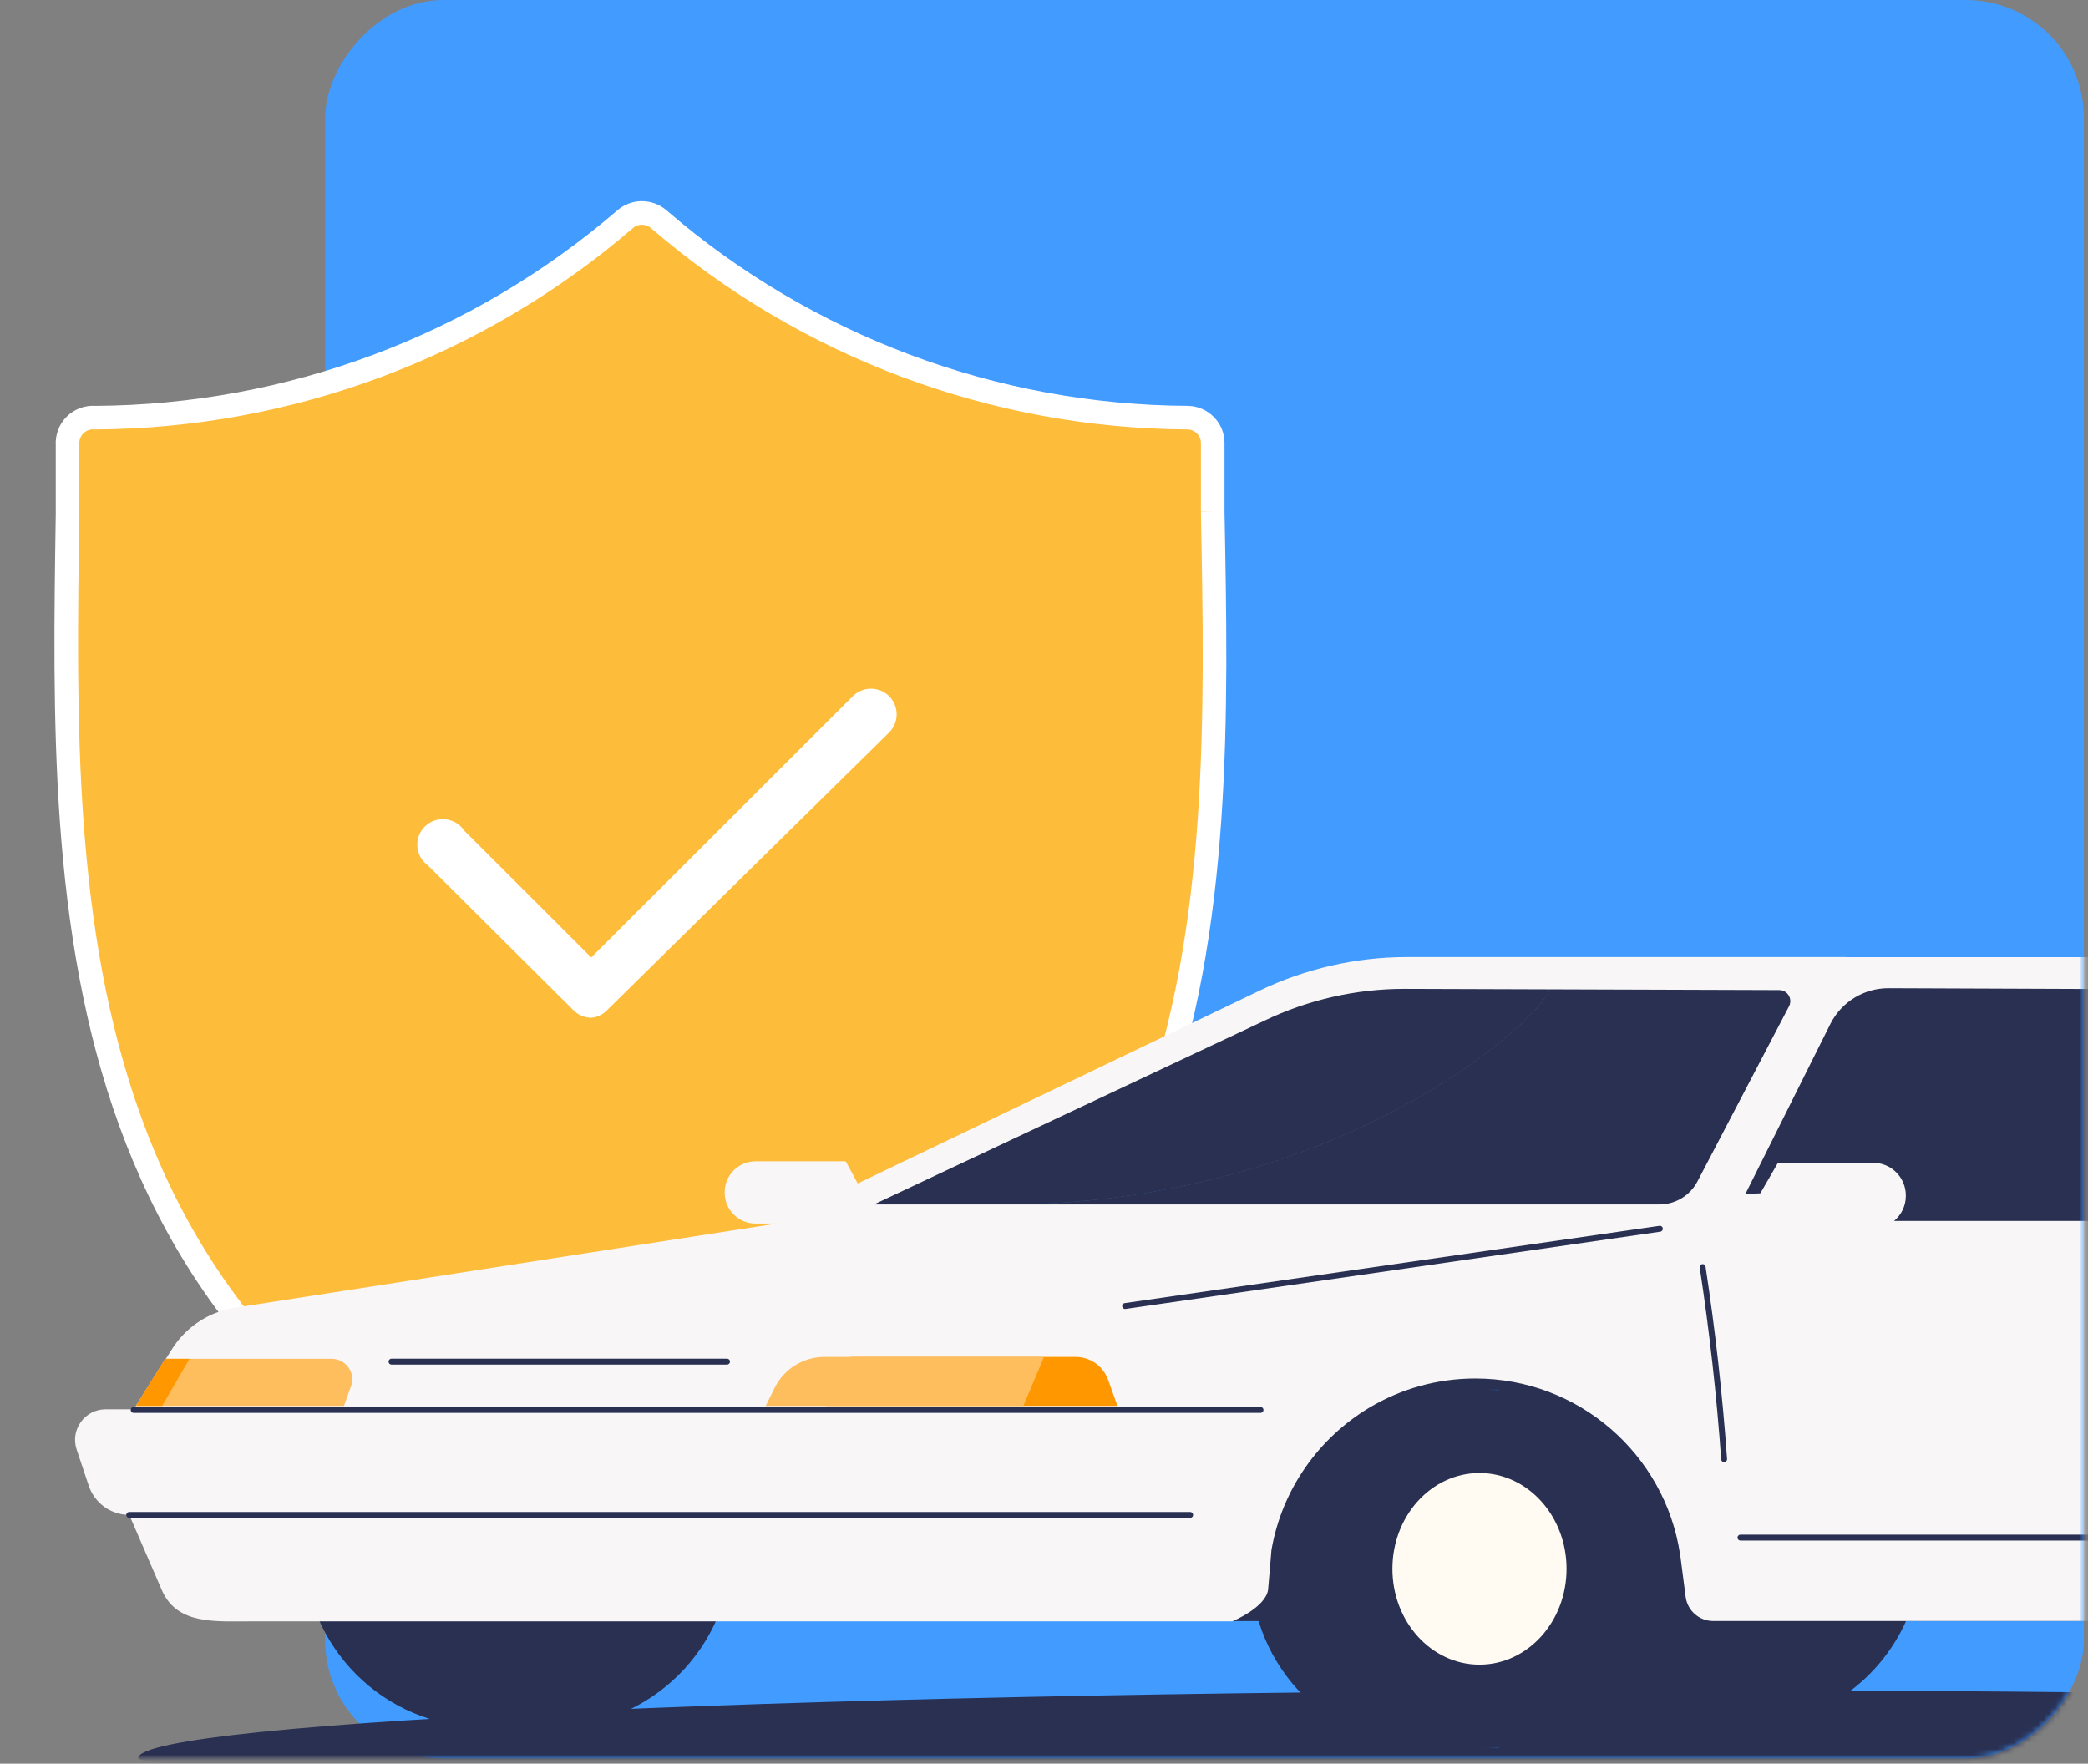 <!--
  - © 2021, Tech-Director.ru, All rights reserved.
  -->

<svg width="354" height="299" viewBox="0 0 354 299" fill="none" xmlns="http://www.w3.org/2000/svg"><rect x="0" y="0" width="354" height="299" fill="#808080" stroke="none"/><rect width="298.165" height="298.102" rx="20" transform="matrix(-1 0 0 1 353.297 0)" fill="#429BFF"/><mask id="mask0" maskUnits="userSpaceOnUse" x="0" y="1" width="354" height="298"><rect width="352.546" height="296.464" rx="20" transform="matrix(-1 0 0 1 353.297 1.605)" fill="#fff"/></mask><g mask="url(#mask0)"><path fill-rule="evenodd" clip-rule="evenodd" d="M205.602 86.758V75.044C205.574 72.761 203.734 70.895 201.447 70.81C168.468 70.644 136.647 58.709 111.701 37.177C110.055 35.743 107.599 35.743 105.969 37.177C80.981 58.695 49.146 70.617 16.154 70.81C14.885 70.699 13.644 71.146 12.737 72.037C11.845 72.913 11.371 74.154 11.454 75.408V87.106C10.422 155.503 8.943 232.994 107.266 268.968C107.768 269.05 108.256 269.05 108.744 268.968C109.246 268.856 109.706 268.648 110.139 268.354C208.391 232.66 206.913 155.155 205.602 86.758Z" fill="#FEBC3B"/><path d="M205.602 86.758V75.044C205.574 72.761 203.734 70.895 201.447 70.81C168.468 70.644 136.647 58.709 111.701 37.177C110.055 35.743 107.599 35.743 105.969 37.177C80.981 58.695 49.146 70.617 16.154 70.81C14.885 70.699 13.644 71.146 12.737 72.037C11.845 72.913 11.371 74.154 11.454 75.408V87.106C10.422 155.503 8.943 232.994 107.266 268.968C107.768 269.05 108.256 269.05 108.744 268.968C109.246 268.856 109.706 268.648 110.139 268.354C208.391 232.66 206.913 155.155 205.602 86.758" stroke="#fff" stroke-width="4"/><path fill-rule="evenodd" clip-rule="evenodd" d="M150.743 124.179L102.928 171.253C102.217 172.005 101.255 172.464 100.237 172.546C99.079 172.534 97.992 172.06 97.197 171.253L72.543 146.713C71.497 145.975 70.842 144.791 70.758 143.51C70.661 142.213 71.149 140.961 72.083 140.07C73.003 139.178 74.286 138.76 75.569 138.9C76.852 139.053 77.996 139.749 78.707 140.82L100.237 162.325L144.594 118.023C146.281 116.336 149.042 116.336 150.743 118.023C152.445 119.736 152.445 122.478 150.743 124.179Z" fill="#fff"/><path fill-rule="evenodd" clip-rule="evenodd" d="M287.583 302.264C433.471 302.264 551.734 296.834 551.734 294.324C551.734 291.815 433.471 286.555 287.583 286.555C141.695 286.555 23.43 291.815 23.43 298.075C23.43 300.585 141.695 302.264 287.583 302.264Z" fill="#293052"/><path fill-rule="evenodd" clip-rule="evenodd" d="M253.294 262.397C253.294 279.193 257.728 292.8 274.544 292.8H295.378C312.181 292.8 325.805 279.193 325.805 262.397C325.805 245.613 312.181 232.008 295.378 232.008H283.733C266.918 232.008 253.294 245.613 253.294 262.397Z" fill="#293052"/><path fill-rule="evenodd" clip-rule="evenodd" d="M51.505 262.397C51.505 279.193 65.142 292.8 81.945 292.8H93.589C110.406 292.8 124.029 279.193 124.029 262.397C124.029 245.613 110.406 232.008 93.589 232.008H81.945C65.142 232.008 51.505 245.613 51.505 262.397Z" fill="#293052"/><path fill-rule="evenodd" clip-rule="evenodd" d="M506.506 274.825H161.959L211.164 222.477L506.506 225.093V274.825Z" fill="#293052"/><path fill-rule="evenodd" clip-rule="evenodd" d="M212.074 265.973C212.074 282.754 225.697 296.376 242.5 296.376H250.825C251.955 296.376 253.056 296.319 254.144 296.194C269.398 294.538 281.266 281.642 281.266 265.973C281.266 250.305 269.398 237.393 254.144 235.75C253.056 235.625 251.955 235.57 250.825 235.57H242.5C225.697 235.57 212.074 249.176 212.074 265.973Z" fill="#293052"/><path fill-rule="evenodd" clip-rule="evenodd" d="M133.289 208.384H489.191C485.537 208.384 481.954 207.326 478.886 205.348L424.169 169.944C417.155 165.823 409.151 163.664 401.007 163.664H238.499C230.105 163.664 221.808 165.544 214.236 169.181L142.227 203.733L137.89 205.806L133.289 208.384Z" fill="#293052"/><path fill-rule="evenodd" clip-rule="evenodd" d="M250.826 296.377H254.145V296.195C253.057 296.32 251.955 296.377 250.826 296.377Z" fill="#294882"/><path fill-rule="evenodd" clip-rule="evenodd" d="M250.826 235.571C251.955 235.571 253.057 235.626 254.145 235.751V235.571H250.826Z" fill="#294882"/><path fill-rule="evenodd" clip-rule="evenodd" d="M236.069 265.971C236.069 274.942 242.678 282.216 250.831 282.216C258.986 282.216 265.594 274.942 265.594 265.971C265.594 256.999 258.986 249.727 250.831 249.727C242.678 249.727 236.069 256.999 236.069 265.971Z" fill="#FFFAF2"/><g opacity=".9" fill-rule="evenodd" clip-rule="evenodd"><path d="M144.457 204.224H169.686C224.087 204.224 257.741 176.041 262.464 168.4C262.914 167.67 262.377 166.734 261.518 166.734H233.349C226.943 166.734 220.617 168.158 214.83 170.897L144.457 204.224Z" fill="#3689E8"/><path d="M144.457 204.224H169.686C224.087 204.224 257.741 176.041 262.464 168.4C262.914 167.67 262.377 166.734 261.518 166.734H233.349C226.943 166.734 220.617 168.158 214.83 170.897L144.457 204.224Z" fill="#383F5D"/><path d="M144.457 204.224H169.686C224.087 204.224 257.741 176.041 262.464 168.4C262.914 167.67 262.377 166.734 261.518 166.734H233.349C226.943 166.734 220.617 168.158 214.83 170.897L144.457 204.224Z" fill="#293052"/></g><path fill-rule="evenodd" clip-rule="evenodd" d="M281.337 204.193C284.056 204.193 286.538 202.688 287.793 200.279L303.313 170.6C303.355 170.531 303.384 170.461 303.411 170.39C303.411 170.35 303.425 170.322 303.451 170.252C303.8 169.082 302.937 167.855 301.654 167.855L297.763 167.841L238.067 167.648C229.91 167.648 221.738 169.5 214.404 173.024L148.558 204.012L148.182 204.193H281.337ZM374.89 206.992L362.814 167.703L320.184 167.536C316.058 167.522 312.278 169.819 310.383 173.469L295.922 202.41L298.446 202.311L301.431 197.132H317.578C320.632 197.132 323.114 199.611 323.114 202.673V202.744C323.114 204.457 322.333 205.989 321.12 206.992H374.89ZM452.211 206.992V206.963C450.958 200.682 447.916 194.888 442.882 190.906L420.977 174.693C415.161 170.167 408.049 167.634 400.687 167.453L370.107 167.55L382.74 206.992H452.211ZM17.913 238.927H22.668L23.045 238.342L29.124 228.787L29.207 228.649C30.965 225.891 33.545 223.787 36.528 222.604C37.728 222.117 38.997 221.783 40.308 221.629L42.999 221.212L131.671 207.438H128.1C125.201 207.438 122.859 205.084 122.859 202.2V202.131C122.859 199.235 125.201 196.881 128.1 196.881H143.385L145.421 200.641L213.621 167.912C221.334 164.222 229.924 162.258 238.499 162.258H312.975L312.963 162.27H356.999H401.007C406.432 162.27 411.802 163.203 416.876 165.029C419.665 166.004 422.356 167.27 424.922 168.774L479.64 204.177C482.261 205.864 485.259 206.825 488.341 206.963H522.812C526.451 206.963 529.407 209.917 529.407 213.552V235.947H534.302C536.953 235.947 539.111 238.105 539.111 240.765V252.506C539.111 255.292 536.826 257.56 534.051 257.56H530.899V268.745C530.899 272.143 528.152 274.887 524.751 274.887H505.953C502.941 274.887 500.445 272.519 500.292 269.497C500.166 267.144 500 264.581 499.748 263.091C497.041 246.434 482.582 233.704 465.139 233.704C458.556 233.704 452.434 235.514 447.163 238.647C447.163 238.662 447.149 238.662 447.149 238.662H447.135C438.378 243.899 432.103 252.84 430.472 263.314C430.444 263.479 430.416 263.662 430.374 263.828L430.36 263.899L429.621 270.625C429.356 273.021 427.334 274.817 424.936 274.817H290.456C288.086 274.817 286.092 273.063 285.784 270.723L284.892 263.828H284.908C284.865 263.69 284.851 263.55 284.823 263.411C282.243 246.601 267.699 233.704 250.143 233.704C243.575 233.704 237.44 235.5 232.183 238.633C223.552 243.802 217.332 252.534 215.561 262.783C215.534 262.993 215.031 269.33 214.989 269.539C214.529 272.575 208.923 274.873 208.923 274.873H42.818C36.501 274.873 30.141 275.486 27.507 269.747L21.915 256.824C20.353 256.824 18.875 256.322 17.676 255.459C16.478 254.581 15.529 253.342 15.041 251.864L12.992 245.737C11.875 242.395 14.371 238.927 17.913 238.927Z" fill="#F8F6F6"/><path fill-rule="evenodd" clip-rule="evenodd" d="M139.984 238.353H189.457L187.86 233.911C187.025 231.59 184.823 230.043 182.357 230.043H144.244L139.984 238.353Z" fill="#FF9800"/><path fill-rule="evenodd" clip-rule="evenodd" d="M129.813 238.353H173.497L177.008 230.043H139.787C136.275 230.043 133.052 231.994 131.428 235.104L129.813 238.353Z" fill="#FFBE5E"/><path fill-rule="evenodd" clip-rule="evenodd" d="M23.043 238.347H58.31L59.383 235.366C60.497 233.04 58.81 230.367 56.232 230.367H28.008L23.043 238.347Z" fill="#FFBE5E"/><path fill-rule="evenodd" clip-rule="evenodd" d="M23.044 238.347H27.506L32.123 230.367H28.009L23.044 238.347Z" fill="#FF9800"/><path d="M21.911 256.833H201.775" stroke="#293052" stroke-linecap="round" stroke-linejoin="round"/><path d="M123.256 230.845H66.382" stroke="#293052" stroke-linecap="round" stroke-linejoin="round"/><path d="M379.623 260.677H295.078" stroke="#293052" stroke-linecap="round" stroke-linejoin="round"/><path d="M281.414 208.316L190.753 221.418" stroke="#293052" stroke-linecap="round" stroke-linejoin="round"/><path d="M288.664 214.812C290.317 225.614 291.533 236.482 292.307 247.38" stroke="#293052" stroke-linecap="round" stroke-linejoin="round"/><path d="M22.663 239.032H213.707" stroke="#293052" stroke-linecap="round" stroke-linejoin="round"/></g></svg>
